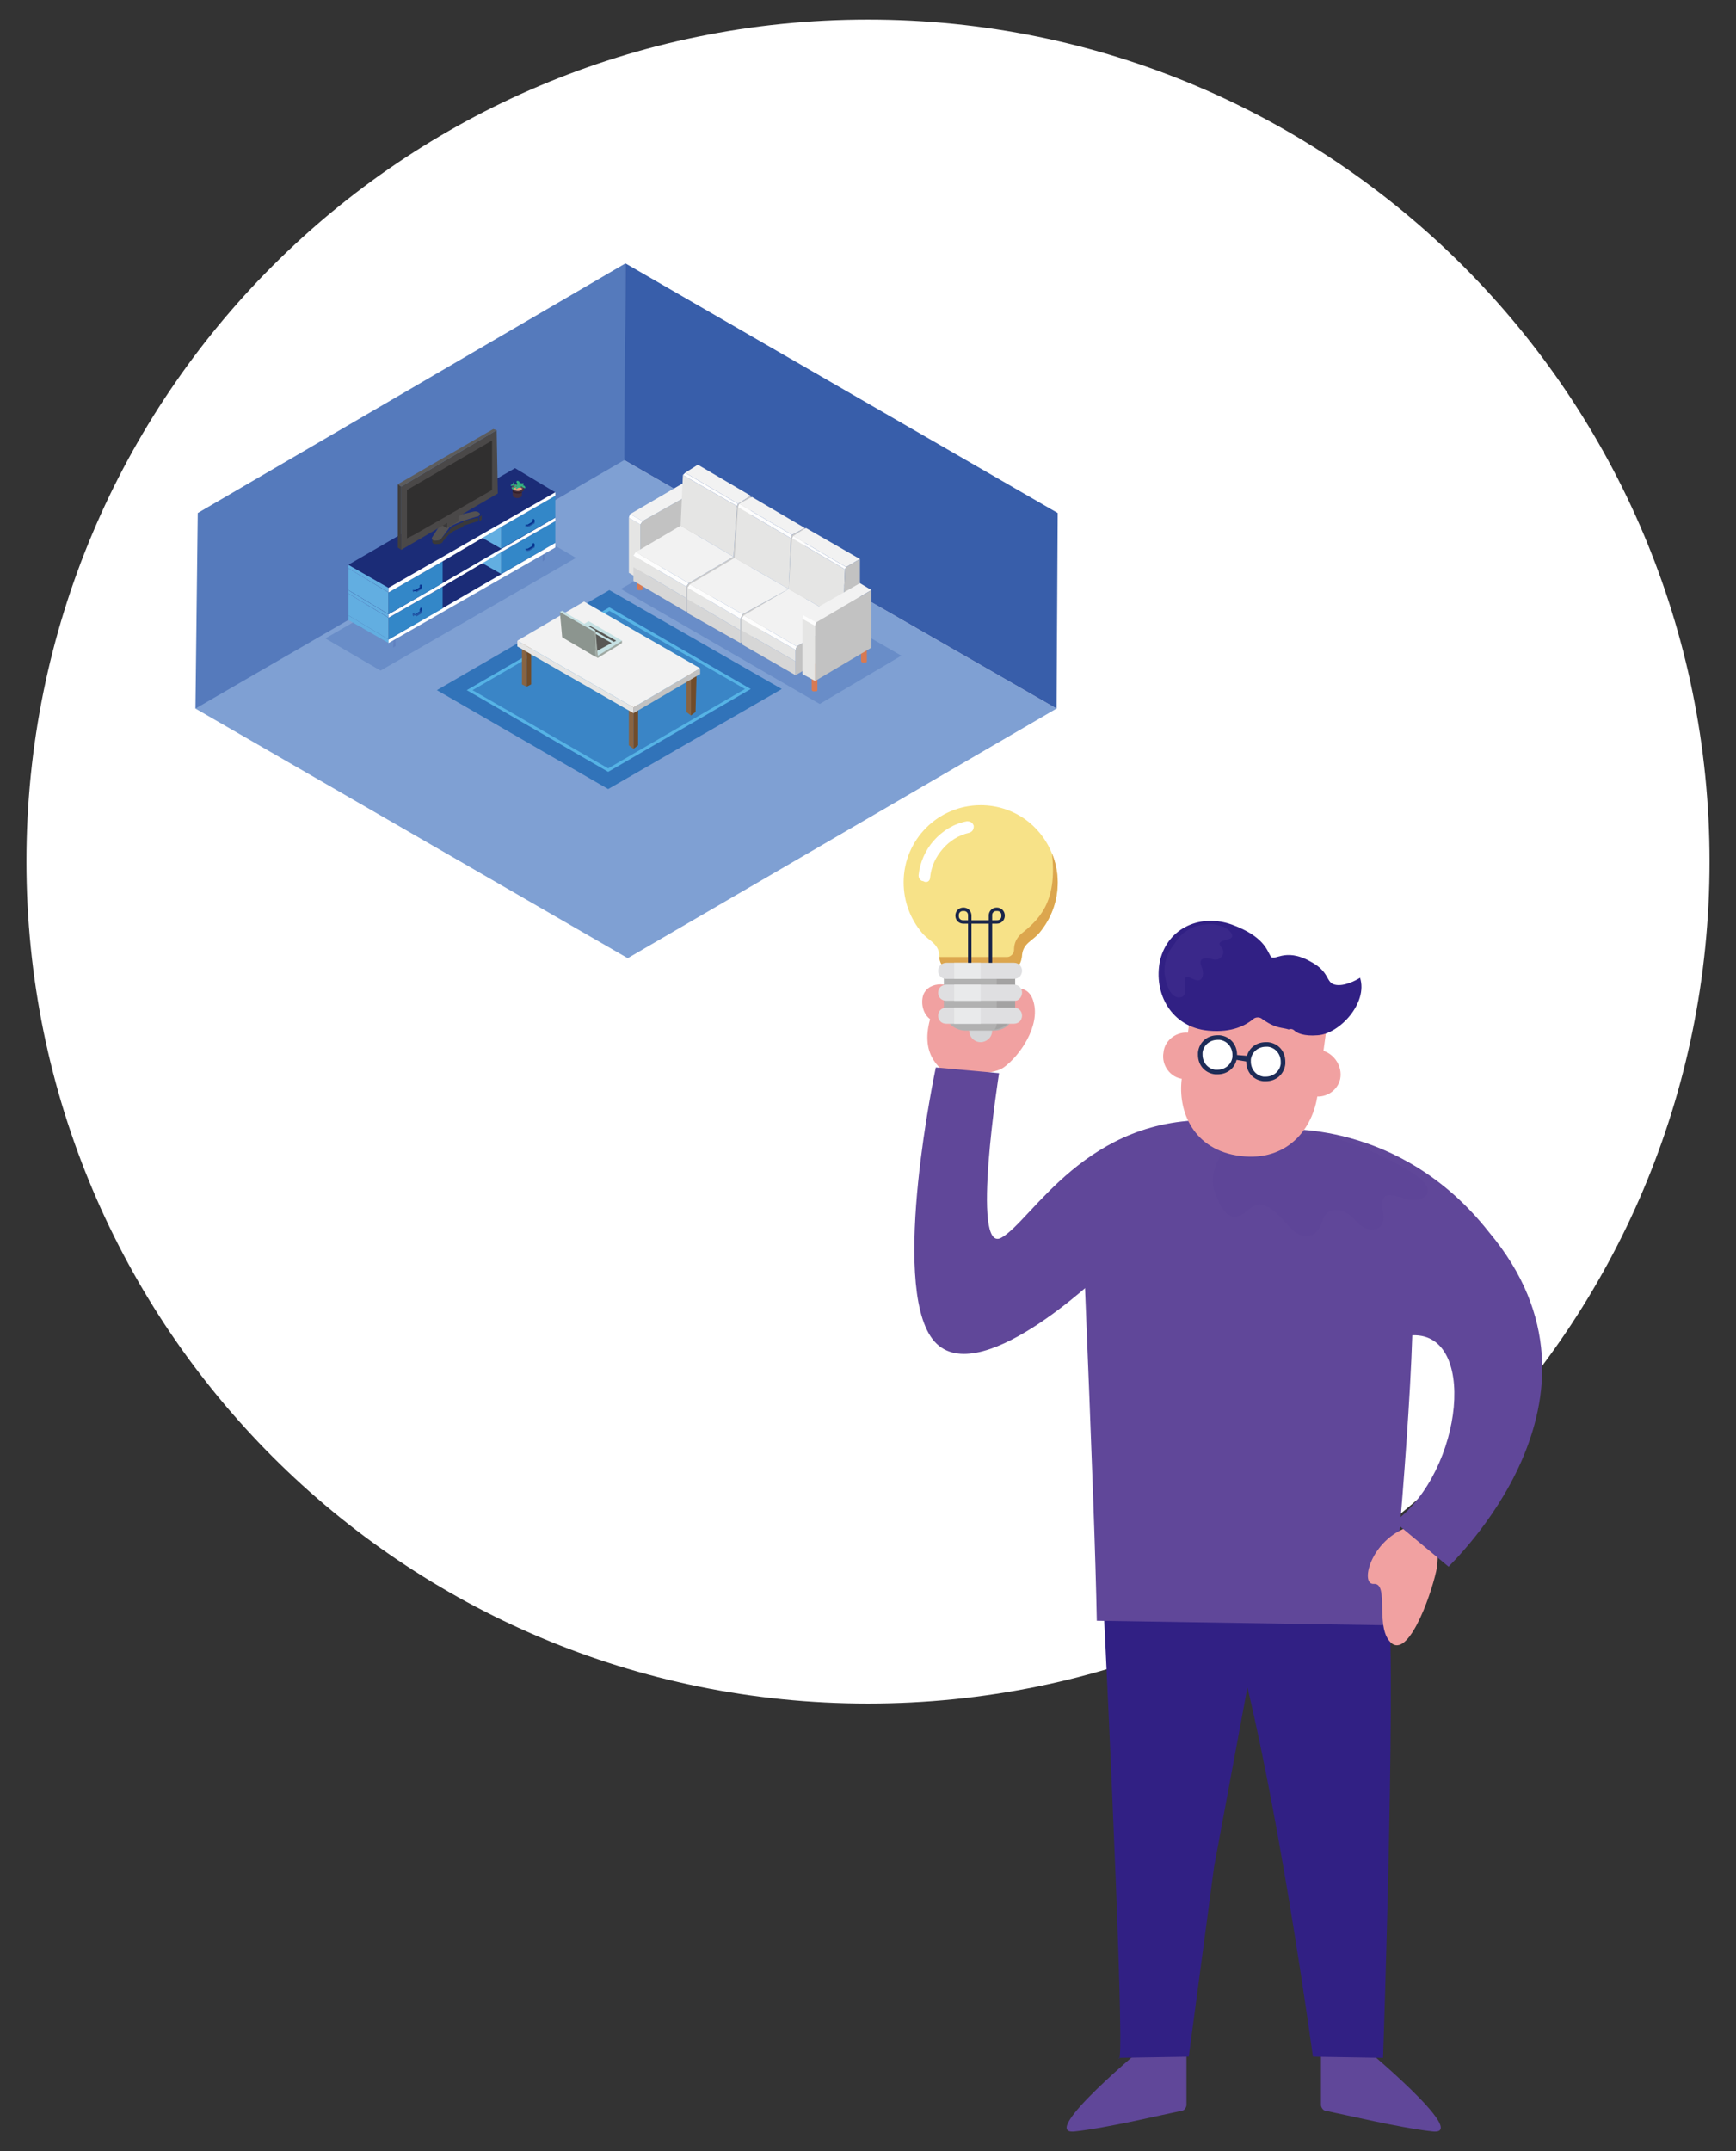 <?xml version="1.0" encoding="UTF-8"?> <svg xmlns="http://www.w3.org/2000/svg" xmlns:xlink="http://www.w3.org/1999/xlink" version="1.1" id="レイヤー_1" x="0px" y="0px" width="151px" height="187px" viewBox="0 0 151 187" style="enable-background:new 0 0 151 187;" xml:space="preserve"><rect x="0" y="0" width="151" height="187" fill="#333333" stroke="none"/> <style type="text/css"> .st0{fill:#FFFFFF;} .st1{fill:#F1A1A1;} .st2{fill:#604799;} .st3{fill:#312084;} .st4{fill:#5E4598;} .st5{fill:#1E2C57;} .st6{fill:#3A288A;} .st7{fill:#D5D6D8;} .st8{fill:#B1B1B1;} .st9{fill:#A3A2A2;} .st10{fill:#F7E288;} .st11{fill:#DCA64E;} .st12{fill:#DFDFE1;} .st13{fill:#E9EAEB;} .st14{fill:#19254A;} .st15{fill:#557ABC;} .st16{fill:#7FA0D3;} .st17{fill:#698DC8;} .st18{fill:#385EAA;} .st19{fill:#3173B9;} .st20{fill:#56B3E5;} .st21{fill:#3A85C6;} .st22{fill:#D77A53;} .st23{fill:#E5E5E4;} .st24{fill:#FDFDFD;} .st25{fill:#F2F2F2;} .st26{fill:#C2C2C2;} .st27{fill:#D6D6D6;} .st28{fill:#CCCCCC;} .st29{fill:#714C2A;} .st30{fill:#886443;} .st31{clip-path:url(#SVGID_00000115473748551598998470000010651025282637692315_);fill:#6A8FCA;} .st32{clip-path:url(#SVGID_00000115473748551598998470000010651025282637692315_);fill:#6C91CB;} .st33{clip-path:url(#SVGID_00000115473748551598998470000010651025282637692315_);fill:#2553A3;} .st34{clip-path:url(#SVGID_00000115473748551598998470000010651025282637692315_);fill:#2454A4;} .st35{clip-path:url(#SVGID_00000115473748551598998470000010651025282637692315_);fill:#2355A4;} .st36{clip-path:url(#SVGID_00000115473748551598998470000010651025282637692315_);fill:#5E7FBE;} .st37{clip-path:url(#SVGID_00000115473748551598998470000010651025282637692315_);fill:#5F80BF;} .st38{clip-path:url(#SVGID_00000115473748551598998470000010651025282637692315_);fill:#698EC9;} .st39{clip-path:url(#SVGID_00000115473748551598998470000010651025282637692315_);fill:#678DC8;} .st40{fill:#0B3591;} .st41{clip-path:url(#SVGID_00000139285914241724590070000010123575579695232136_);fill:#6A8FCA;} .st42{clip-path:url(#SVGID_00000139285914241724590070000010123575579695232136_);fill:#6C91CB;} .st43{clip-path:url(#SVGID_00000139285914241724590070000010123575579695232136_);fill:#2553A3;} .st44{clip-path:url(#SVGID_00000139285914241724590070000010123575579695232136_);fill:#2454A4;} .st45{clip-path:url(#SVGID_00000139285914241724590070000010123575579695232136_);fill:#2355A4;} .st46{clip-path:url(#SVGID_00000139285914241724590070000010123575579695232136_);fill:#5E7FBE;} .st47{clip-path:url(#SVGID_00000139285914241724590070000010123575579695232136_);fill:#5F80BF;} .st48{clip-path:url(#SVGID_00000139285914241724590070000010123575579695232136_);fill:#698EC9;} .st49{clip-path:url(#SVGID_00000139285914241724590070000010123575579695232136_);fill:#678DC8;} .st50{clip-path:url(#SVGID_00000090270604158626156430000000612019222407929771_);fill:#6A8FCA;} .st51{clip-path:url(#SVGID_00000090270604158626156430000000612019222407929771_);fill:#6C91CB;} .st52{clip-path:url(#SVGID_00000090270604158626156430000000612019222407929771_);fill:#2553A3;} .st53{clip-path:url(#SVGID_00000090270604158626156430000000612019222407929771_);fill:#2454A4;} .st54{clip-path:url(#SVGID_00000090270604158626156430000000612019222407929771_);fill:#2355A4;} .st55{clip-path:url(#SVGID_00000090270604158626156430000000612019222407929771_);fill:#5E7FBE;} .st56{clip-path:url(#SVGID_00000090270604158626156430000000612019222407929771_);fill:#5F80BF;} .st57{clip-path:url(#SVGID_00000090270604158626156430000000612019222407929771_);fill:#698EC9;} .st58{clip-path:url(#SVGID_00000090270604158626156430000000612019222407929771_);fill:#678DC8;} .st59{clip-path:url(#SVGID_00000109002823490060021000000009966448863373125297_);fill:#6A8FCA;} .st60{clip-path:url(#SVGID_00000109002823490060021000000009966448863373125297_);fill:#6C91CB;} .st61{clip-path:url(#SVGID_00000109002823490060021000000009966448863373125297_);fill:#2553A3;} .st62{clip-path:url(#SVGID_00000109002823490060021000000009966448863373125297_);fill:#2454A4;} .st63{clip-path:url(#SVGID_00000109002823490060021000000009966448863373125297_);fill:#2355A4;} .st64{clip-path:url(#SVGID_00000109002823490060021000000009966448863373125297_);fill:#5E7FBE;} .st65{clip-path:url(#SVGID_00000109002823490060021000000009966448863373125297_);fill:#5F80BF;} .st66{clip-path:url(#SVGID_00000109002823490060021000000009966448863373125297_);fill:#698EC9;} .st67{clip-path:url(#SVGID_00000109002823490060021000000009966448863373125297_);fill:#678DC8;} .st68{fill:#1B2C77;} .st69{fill:#62AEE1;} .st70{fill:#3387C8;} .st71{fill:#4B54A2;} .st72{fill:#073490;} .st73{fill:#2355A4;} .st74{fill:#3A3939;} .st75{fill:#545252;} .st76{fill:#4A4848;} .st77{fill:#403E3E;} .st78{fill:#5D5C5B;} .st79{fill:#302F2F;} .st80{fill:#45303C;} .st81{fill:#311C28;} .st82{fill:#5E4A56;} .st83{fill:#402B37;} .st84{fill:#E79C76;} .st85{fill:#34B280;} .st86{fill:#1BA86F;} .st87{fill:#A0A9A3;} .st88{fill:#C6E1E3;} .st89{fill:#595855;} .st90{fill:#8C958F;} </style> <g> <g> <path class="st0" d="M148.7,74.9c0,40.5-32.8,73.2-73.2,73.2S2.3,115.4,2.3,74.9S35,1.7,75.5,1.7S148.7,34.5,148.7,74.9z"></path> <g> <path class="st1" d="M89.9,87.1c-0.5-1.9-2.6-1.1-2.7-0.3c-0.1,0.6,0.2,0.9-0.4,1.8c-0.6,0.9-2.7,0.8-3.2,0.2 c-0.5-0.7-1-1.8-0.7-2.5c0.3-0.7-1.8-1.2-2.5,0c-0.3,0.5-0.3,1.7,0.5,2.3c-0.9,3.3,1,4.4,2,5.2c1.1,0.8,1.2,0.8,1.2,0.8l0.9-1.3 c0.8,0,1.7-0.1,2.3-0.5C88.7,91.8,90.5,89.2,89.9,87.1z"></path> <path class="st2" d="M114.9,178.2v4.8c0,0.2,0.2,0.5,0.4,0.5c1.5,0.3,6.5,1.5,9.3,1.8c3.4,0.4-6.3-7.6-6.3-7.6L114.9,178.2z"></path> <path class="st2" d="M103.2,178.2v4.8c0,0.2-0.2,0.5-0.4,0.5c-1.5,0.3-6.5,1.5-9.3,1.8c-3.4,0.4,6.3-7.6,6.3-7.6L103.2,178.2z"></path> <path class="st3" d="M120.6,137.8c1,3.2-0.3,41.1-0.3,41.1l-6.1-0.1c0,0-2.6-19.2-5.7-32.1l-2.9,15.6l-2.2,16.5l-6.1,0.1 c0.6,1.6-0.8-29-1.4-41C95.7,131,120.6,137.8,120.6,137.8z"></path> <path class="st2" d="M94.3,110.1l28.6,2.1c0.1,8.8-1.9,29.1-1.9,29.1l-25.6-0.4C95.3,135.5,95,127.3,94.3,110.1z"></path> <path class="st1" d="M123,132.6c-3.7,0.9-4.8,5.2-3.5,5.1c1.4-0.1,0,4,1.6,5.2c1.6,1.1,3.6-4.9,3.9-6.7 C125.2,134.4,124.9,132.7,123,132.6z"></path> <path class="st2" d="M129.5,107.1c-7.8-9.9-18.3-8.9-18.3-8.9s-2.4-0.6-5.4-0.8c-11.3-0.5-16,8.7-18.7,10.2 c-2.7,1.5-0.2-14.3-0.2-14.3l-5.5-0.5c0,0-4,18.7-0.3,23.6s14.6-5.6,14.6-5.6l26.9,5.3c6-0.6,4.7,11.8-1.3,16.2l4.7,3.9 C126,136.1,141.7,121.6,129.5,107.1z"></path> <path class="st4" d="M109.8,98.6c-3-0.1-5.1,3-4,5.4c1,2.5,2,1.9,3,1c1-0.8,2.1,0.2,3.3,1.6c1.2,1.4,2.5,1,2.9-0.4 c0.4-1.4,1.8-1.3,2.9-0.1c1.1,1.3,2.7,1,2.4-0.7c-0.3-1.7,0.3-1.7,1.9-1.2c1.6,0.5,3-0.6,1-2c-2-1.4-6.3-3.4-9.1-3.6 C111.2,98.6,109.8,98.6,109.8,98.6z"></path> <path class="st1" d="M115.7,87c0,0-0.7,5.3-1.1,8.2c-0.4,2.9-2.6,5.8-6.7,5.3c-4.1-0.5-5.5-3.9-5.1-6.8c0.4-2.9,1.1-8.2,1.1-8.2 L115.7,87z"></path> <path class="st1" d="M105.2,92.1c-0.1,1.1-1.2,1.9-2.3,1.7c-1.1-0.1-1.9-1.2-1.7-2.3c0.1-1.1,1.2-1.9,2.3-1.7 C104.6,90,105.4,91,105.2,92.1z"></path> <path class="st1" d="M116.6,93.6c-0.1,1.1-1.2,1.9-2.3,1.7c-1.1-0.1-1.9-1.2-1.7-2.3s1.2-1.9,2.3-1.7 C115.9,91.5,116.7,92.5,116.6,93.6z"></path> <path class="st3" d="M111.2,89.3c-0.7-0.2-1.1-0.5-1.4-0.7c-0.2-0.2-0.6-0.2-0.8,0c-0.6,0.5-1.8,1.2-3.9,1 c-3.2-0.3-4.8-3.2-4.2-6.1c0.7-2.9,3.6-4.1,6.3-3.1c2.7,1,3,2.2,3.3,2.7c0.3,0.6,1.2-0.8,3.5,0.5c1.7,0.9,1.3,1.8,2.1,2 c0.8,0.2,1.9-0.4,2.2-0.6c0.7,2.2-1.8,4.9-3.7,5c-1.2,0.1-1.8-0.2-2-0.4c-0.1-0.1-0.3-0.2-0.5-0.1 C111.8,89.4,111.6,89.4,111.2,89.3z"></path> <path class="st0" d="M107.4,91.9c-0.1,0.8-0.9,1.4-1.7,1.3c-0.8-0.1-1.4-0.9-1.3-1.7c0.1-0.8,0.9-1.4,1.7-1.3 C106.9,90.3,107.5,91.1,107.4,91.9z"></path> <path class="st5" d="M107.4,91.9l-0.2,0c-0.1,0.7-0.7,1.1-1.3,1.1c-0.1,0-0.1,0-0.2,0c-0.7-0.1-1.1-0.7-1.1-1.3 c0-0.1,0-0.1,0-0.2l0,0c0.1-0.7,0.7-1.1,1.3-1.1c0.1,0,0.1,0,0.2,0l0,0c0.7,0.1,1.1,0.7,1.1,1.3c0,0.1,0,0.1,0,0.2L107.4,91.9 l0.2,0c0-0.1,0-0.2,0-0.2c0-0.9-0.6-1.6-1.5-1.7l0,0c-0.1,0-0.2,0-0.2,0c-0.9,0-1.6,0.6-1.7,1.5l0,0c0,0.1,0,0.2,0,0.2 c0,0.9,0.6,1.6,1.5,1.7c0.1,0,0.2,0,0.2,0c0.9,0,1.6-0.6,1.7-1.5L107.4,91.9z"></path> <path class="st0" d="M111.6,92.5c-0.1,0.8-0.9,1.4-1.7,1.3c-0.8-0.1-1.4-0.9-1.3-1.7c0.1-0.8,0.9-1.4,1.7-1.3 C111.1,90.8,111.7,91.6,111.6,92.5z"></path> <path class="st5" d="M111.6,92.5l-0.2,0c-0.1,0.7-0.7,1.1-1.3,1.1c-0.1,0-0.1,0-0.2,0c-0.7-0.1-1.1-0.7-1.1-1.3 c0-0.1,0-0.1,0-0.2l0,0c0.1-0.7,0.7-1.1,1.3-1.1c0.1,0,0.1,0,0.2,0l0,0c0.7,0.1,1.1,0.7,1.1,1.3c0,0.1,0,0.1,0,0.2L111.6,92.5 l0.2,0c0-0.1,0-0.2,0-0.2c0-0.9-0.6-1.6-1.5-1.7l0,0c-0.1,0-0.2,0-0.2,0c-0.9,0-1.6,0.6-1.7,1.5l0,0c0,0.1,0,0.2,0,0.2 c0,0.9,0.6,1.6,1.5,1.7c0.1,0,0.2,0,0.2,0c0.9,0,1.6-0.6,1.7-1.5L111.6,92.5z"></path> <polyline class="st5" points="107.3,92.1 108.5,92.3 108.6,91.8 107.4,91.7 "></polyline> <path class="st6" d="M101.3,84.7c-0.1-0.8,0.2-1.8,0.6-2.3c0.4-0.5,0.6-1,1.2-1.4c0.6-0.4,0.9-0.5,1.5-0.6 c0.7-0.1,0.9-0.1,1.6,0.1c0.7,0.2,1.3,0.9,0.8,1.1c-0.5,0.2-1.2,0.2-0.8,0.7c0.5,0.5,0,1.3-0.7,1.1s-1.3-0.1-1,0.6 c0.3,0.7,0.1,1.4-0.5,1.2c-0.6-0.2-1-0.6-0.9,0.2c0,0.8,0.1,1.4-0.7,1.3C101.6,86.5,101.4,85.2,101.3,84.7z"></path> <path class="st7" d="M86.3,89.6c0,0.6-0.5,1-1,1c-0.6,0-1-0.5-1-1c0-0.6,0.5-1,1-1C85.8,88.5,86.3,89,86.3,89.6z"></path> <path class="st8" d="M86.4,89.6h-2.4c-1,0-1.9-0.8-1.9-1.9v-3.1h6.1v3.1C88.3,88.8,87.5,89.6,86.4,89.6z"></path> <path class="st9" d="M86.7,84.6v4.4c0,0.2-0.1,0.4-0.2,0.5c1-0.1,1.8-0.9,1.8-1.9v-3.1H86.7z"></path> <path class="st10" d="M92,76.7c0,1.7-0.6,3.2-1.6,4.4c-0.6,0.7-1.4,0.9-1.5,1.9c-0.1,1.1-0.5,1-0.9,1.2h-5.4 c-0.4-0.2-0.8-0.1-0.9-1c0-0.1,0-0.1,0-0.2c-0.1-1-0.9-1.2-1.5-1.9c-1-1.2-1.6-2.7-1.6-4.4c0-3.7,3-6.7,6.7-6.7 c2.8,0,5.2,1.7,6.2,4.2C91.8,74.9,92,75.8,92,76.7z"></path> <path class="st11" d="M92,76.7c0,1.7-0.6,3.2-1.6,4.4c-0.6,0.7-1.4,0.9-1.5,1.9c-0.1,1.1-0.5,1-0.9,1.2h-5.4 c-0.4-0.2-0.8-0.1-0.9-1h5.9c0.3,0,0.6-0.3,0.6-0.6c0-0.6,0.2-1,0.6-1.4c1.5-1.2,3.2-2.7,2.7-7C91.8,74.9,92,75.8,92,76.7z"></path> <path class="st0" d="M80.9,76.3c0.1-1,0.5-1.8,1.1-2.5c0.6-0.7,1.4-1.2,2.3-1.4c0.3-0.1,0.4-0.3,0.4-0.6 c-0.1-0.3-0.3-0.4-0.6-0.4c-1.1,0.2-2.1,0.8-2.9,1.7c-0.7,0.8-1.2,1.9-1.3,3c0,0.3,0.2,0.5,0.4,0.5 C80.6,76.8,80.9,76.6,80.9,76.3z"></path> <path class="st12" d="M88.9,84.4c0,0.2-0.1,0.4-0.2,0.5c-0.1,0.1-0.3,0.2-0.5,0.2h-5.9c-0.4,0-0.7-0.3-0.7-0.7 c0-0.2,0.1-0.4,0.2-0.5c0.1-0.1,0.3-0.2,0.5-0.2h5.9C88.6,83.7,88.9,84,88.9,84.4z"></path> <path class="st12" d="M88.9,86.3c0,0.2-0.1,0.4-0.2,0.5C88.5,87,88.4,87,88.2,87h-5.9c-0.4,0-0.7-0.3-0.7-0.7 c0-0.2,0.1-0.4,0.2-0.5c0.1-0.1,0.3-0.2,0.5-0.2h5.9C88.6,85.6,88.9,85.9,88.9,86.3z"></path> <path class="st12" d="M88.9,88.3c0,0.2-0.1,0.4-0.2,0.5c-0.1,0.1-0.3,0.2-0.5,0.2h-5.9c-0.4,0-0.7-0.3-0.7-0.7 c0-0.2,0.1-0.4,0.2-0.5c0.1-0.1,0.3-0.2,0.5-0.2h5.9C88.6,87.6,88.9,87.9,88.9,88.3z"></path> <rect x="83" y="83.7" class="st13" width="2.3" height="1.4"></rect> <rect x="83" y="85.6" class="st13" width="2.3" height="1.4"></rect> <rect x="83" y="87.6" class="st13" width="2.3" height="1.4"></rect> <path class="st14" d="M84.5,83.7v-4.1c0-0.4-0.3-0.7-0.7-0.7c-0.4,0-0.7,0.3-0.7,0.7c0,0.4,0.3,0.7,0.7,0.7h2.9 c0.4,0,0.7-0.3,0.7-0.7c0-0.4-0.3-0.7-0.7-0.7c-0.4,0-0.7,0.3-0.7,0.7v4.1h0.3v-4.1c0-0.1,0-0.2,0.1-0.3c0.1-0.1,0.2-0.1,0.3-0.1 c0.1,0,0.2,0,0.3,0.1c0.1,0.1,0.1,0.2,0.1,0.3c0,0.1,0,0.2-0.1,0.3C86.9,80,86.8,80,86.7,80h-2.9c-0.1,0-0.2,0-0.3-0.1 c-0.1-0.1-0.1-0.2-0.1-0.3c0-0.1,0-0.2,0.1-0.3c0.1-0.1,0.2-0.1,0.3-0.1c0.1,0,0.2,0,0.3,0.1c0.1,0.1,0.1,0.2,0.1,0.3v4.1H84.5z"></path> </g> </g> <g> <polygon class="st15" points="17,61.6 17.2,44.6 54.4,22.9 54.3,61.6 "></polygon> <polygon class="st16" points="17,61.6 54.3,40 91.9,61.6 54.6,83.3 "></polygon> <polygon class="st17" points="33.1,58.3 28.3,55.5 45.3,45.7 50.1,48.5 "></polygon> <polygon class="st18" points="54.3,40 54.4,22.9 92,44.6 91.9,61.6 "></polygon> <polygon class="st17" points="71.3,61.2 71.3,61.2 54,51.2 61.2,47.1 78.4,57 "></polygon> <g> <polygon class="st19" points="68,59.9 52.9,68.6 38,60 53,51.3 "></polygon> <polygon class="st20" points="40.6,60 53,52.8 65.3,59.9 52.9,67.1 "></polygon> <polygon class="st21" points="41.1,60 53,53.1 64.8,59.9 52.9,66.8 "></polygon> </g> <g> <g> <path class="st22" d="M60.2,46.6l0,2.2c0,0.1-0.1,0.1-0.2,0.1c-0.1,0-0.1,0-0.2,0c0,0-0.1-0.1-0.1-0.1l0-2.2c0,0,0,0.1,0.1,0.1 c0,0,0.1,0,0.2,0C60.1,46.7,60.2,46.6,60.2,46.6z"></path> <path class="st22" d="M60.1,46.5C60.2,46.5,60.2,46.5,60.1,46.5c0.1,0.2,0,0.2-0.2,0.2c-0.1,0-0.1,0-0.2,0c0,0-0.1-0.1-0.1-0.1 c0-0.1,0.1-0.1,0.2-0.1C60,46.4,60.1,46.4,60.1,46.5z"></path> <path class="st22" d="M75.4,55.3l0,2.2c0,0.1-0.1,0.1-0.2,0.1c-0.1,0-0.1,0-0.2,0c0,0-0.1-0.1-0.1-0.1l0-2.2c0,0,0,0.1,0.1,0.1 c0,0,0.1,0,0.2,0C75.3,55.5,75.4,55.4,75.4,55.3z"></path> <path class="st22" d="M75.3,55.2C75.4,55.2,75.4,55.3,75.3,55.2c0.1,0.2,0,0.2-0.2,0.2c-0.1,0-0.1,0-0.2,0c0,0-0.1-0.1-0.1-0.1 c0-0.1,0.1-0.1,0.2-0.1C75.2,55.2,75.3,55.2,75.3,55.2z"></path> </g> <g> <path class="st22" d="M55.9,49l0,2.2c0,0.1-0.1,0.1-0.2,0.1c-0.1,0-0.1,0-0.2,0c0,0-0.1-0.1-0.1-0.1l0-2.2c0,0,0,0.1,0.1,0.1 c0,0,0.1,0,0.2,0C55.8,49.2,55.9,49.1,55.9,49z"></path> <path class="st22" d="M55.8,48.9C55.9,49,55.9,49,55.8,48.9c0.1,0.2,0,0.2-0.2,0.2c-0.1,0-0.1,0-0.2,0c0,0-0.1-0.1-0.1-0.1 c0-0.1,0.1-0.1,0.2-0.1C55.7,48.9,55.8,48.9,55.8,48.9z"></path> <path class="st22" d="M71.1,57.8l0,2.2c0,0.1-0.1,0.1-0.2,0.1c-0.1,0-0.1,0-0.2,0c0,0-0.1-0.1-0.1-0.1l0-2.2c0,0,0,0.1,0.1,0.1 c0,0,0.1,0,0.2,0C71,57.9,71.1,57.9,71.1,57.8z"></path> <path class="st22" d="M71,57.7C71,57.7,71.1,57.8,71,57.7c0.1,0.2,0,0.2-0.2,0.2c-0.1,0-0.1,0-0.2,0c0,0-0.1-0.1-0.1-0.1 c0-0.1,0.1-0.1,0.2-0.1C70.9,57.7,71,57.7,71,57.7z"></path> </g> <g> <g> <polygon class="st23" points="55.7,50.4 54.7,49.8 54.7,45 55.7,45.6 "></polygon> <polygon class="st24" points="55.7,45.6 54.7,45 54.8,44.7 55.9,45.3 "></polygon> <polygon class="st25" points="55.9,45.3 54.8,44.7 59.6,41.9 60.7,42.6 "></polygon> <polygon class="st26" points="60.7,42.6 60.7,47.5 55.7,50.4 55.7,45.6 55.9,45.3 "></polygon> </g> <g> <g> <polygon class="st27" points="59.7,53.2 55.1,50.5 55.1,49.3 59.7,52 "></polygon> <polygon class="st23" points="59.7,52 55.1,49.3 55.1,48.3 59.7,51 "></polygon> <polygon class="st24" points="59.7,51 55.1,48.3 55.3,48 59.9,50.7 "></polygon> <polygon class="st25" points="59.9,50.7 55.3,48 59.2,45.7 63.8,48.4 "></polygon> <polygon class="st23" points="63.8,48.4 59.2,45.7 59.4,41.3 64.1,44 "></polygon> <polygon class="st24" points="64.1,44 59.4,41.3 59.6,41.1 64.2,43.8 "></polygon> <polygon class="st25" points="64.2,43.8 59.6,41.1 60.7,40.4 65.3,43.1 "></polygon> <polygon class="st28" points="65.3,43.1 65.3,48.8 65.4,50 59.7,53.2 59.7,52 59.7,51 59.9,50.7 63.8,48.4 64.1,44 64.2,43.8 "></polygon> </g> <g> <polygon class="st27" points="64.4,55.9 59.8,53.3 59.8,52.1 64.4,54.8 "></polygon> <polygon class="st23" points="64.4,54.8 59.8,52.1 59.8,51.1 64.4,53.8 "></polygon> <polygon class="st24" points="64.4,53.8 59.8,51.1 60,50.8 64.6,53.4 "></polygon> <polygon class="st25" points="64.6,53.4 60,50.8 63.9,48.5 68.6,51.2 "></polygon> <polygon class="st23" points="68.6,51.2 63.9,48.5 64.2,44.1 68.8,46.8 "></polygon> <polygon class="st24" points="68.8,46.8 64.2,44.1 64.3,43.8 68.9,46.5 "></polygon> <polygon class="st25" points="68.9,46.5 64.3,43.8 65.4,43.2 70,45.9 "></polygon> <polygon class="st28" points="70,45.9 70.1,51.5 70.1,52.7 64.4,55.9 64.4,54.8 64.4,53.8 64.6,53.4 68.6,51.2 68.8,46.8 68.9,46.5 "></polygon> </g> <g> <polygon class="st27" points="69.2,58.7 64.5,56 64.5,54.8 69.2,57.5 "></polygon> <polygon class="st23" points="69.2,57.5 64.5,54.8 64.5,53.8 69.2,56.5 "></polygon> <polygon class="st24" points="69.2,56.5 64.5,53.8 64.7,53.5 69.3,56.2 "></polygon> <polygon class="st25" points="69.3,56.2 64.7,53.5 68.6,51.2 73.3,53.9 "></polygon> <polygon class="st23" points="73.3,53.9 68.6,51.2 68.9,46.8 73.5,49.5 "></polygon> <polygon class="st24" points="73.5,49.5 68.9,46.8 69,46.6 73.6,49.3 "></polygon> <polygon class="st25" points="73.6,49.3 69,46.6 70.1,45.9 74.8,48.6 "></polygon> <polygon class="st26" points="74.8,48.6 74.8,54.2 74.8,55.4 69.2,58.7 69.2,57.5 69.2,56.5 69.3,56.2 73.3,53.9 73.5,49.5 73.6,49.3 "></polygon> </g> </g> <g> <polygon class="st23" points="70.9,59.2 69.8,58.6 69.8,53.8 70.9,54.4 "></polygon> <polygon class="st24" points="70.9,54.4 69.8,53.8 69.9,53.5 71,54.1 "></polygon> <polygon class="st25" points="71,54.1 69.9,53.5 74.8,50.7 75.8,51.3 "></polygon> <polygon class="st26" points="75.8,51.3 75.8,56.3 70.9,59.2 70.9,54.4 71,54.1 "></polygon> </g> </g> </g> <g> <g> <g> <polygon class="st29" points="51.3,52.9 51.2,58.4 50.8,58.7 50.8,53.1 "></polygon> <polygon class="st30" points="50.8,53.1 50.8,58.7 50.4,58.4 50.4,52.9 "></polygon> </g> <g> <polygon class="st29" points="60.6,58.3 60.5,61.9 60.1,62.2 60.1,58.5 "></polygon> <polygon class="st30" points="60.1,58.5 60.1,62.2 59.7,61.9 59.7,58.3 "></polygon> </g> <g> <polygon class="st29" points="46.2,55.8 46.2,59.5 45.8,59.7 45.8,56.1 "></polygon> <polygon class="st30" points="45.8,56.1 45.8,59.7 45.4,59.5 45.4,55.8 "></polygon> </g> <g> <polygon class="st29" points="55.5,61.2 55.5,64.8 55.1,65.1 55.1,61.4 "></polygon> <polygon class="st30" points="55.1,61.4 55.1,65.1 54.7,64.8 54.7,61.2 "></polygon> </g> </g> <g> <polygon class="st26" points="60.9,58.1 60.9,58.6 55.1,62 55.1,61.5 "></polygon> <polygon class="st23" points="55.1,61.5 55.1,62 45,56.2 45,55.7 "></polygon> <polygon class="st25" points="60.9,58.1 55.1,61.5 45,55.7 50.8,52.3 "></polygon> </g> </g> <g> <g> <g> <g> <g> <defs> <path id="SVGID_28_" d="M34.5,54.3l0,1.8c0,0,0,0.1-0.1,0.1c-0.1,0.1-0.3,0.1-0.4,0c-0.1,0-0.1-0.1-0.1-0.1l0-1.8 c0,0,0,0.1,0.1,0.1c0.1,0.1,0.3,0.1,0.4,0C34.4,54.4,34.5,54.4,34.5,54.3z"></path> </defs> <clipPath id="SVGID_00000070084970533954269490000000606800365035338431_"> <use xlink:href="#SVGID_28_" style="overflow:visible;"></use> </clipPath> <polyline style="clip-path:url(#SVGID_00000070084970533954269490000000606800365035338431_);fill:#6A8FCA;" points=" 34.5,54.3 34.5,56.1 34.5,56.1 34.5,54.3 34.5,54.3 "></polyline> <path style="clip-path:url(#SVGID_00000070084970533954269490000000606800365035338431_);fill:#6C91CB;" d="M34.5,54.3l0,1.8 c0,0,0,0,0,0L34.5,54.3C34.5,54.3,34.5,54.3,34.5,54.3"></path> <path style="clip-path:url(#SVGID_00000070084970533954269490000000606800365035338431_);fill:#2553A3;" d="M34.5,54.3l0,1.8 c0,0,0,0,0,0L34.5,54.3C34.5,54.4,34.5,54.4,34.5,54.3"></path> <path style="clip-path:url(#SVGID_00000070084970533954269490000000606800365035338431_);fill:#2454A4;" d="M34.5,54.4l0,1.8 c0,0,0,0,0,0L34.5,54.4C34.4,54.4,34.5,54.4,34.5,54.4"></path> <path style="clip-path:url(#SVGID_00000070084970533954269490000000606800365035338431_);fill:#2355A4;" d="M34.4,54.4l0,1.8 c0,0,0,0,0,0L34.4,54.4C34.4,54.4,34.4,54.4,34.4,54.4"></path> <path style="clip-path:url(#SVGID_00000070084970533954269490000000606800365035338431_);fill:#2355A4;" d="M34.4,54.4l0,1.8 c0,0,0,0,0,0L34.4,54.4C34.4,54.4,34.4,54.4,34.4,54.4"></path> <path style="clip-path:url(#SVGID_00000070084970533954269490000000606800365035338431_);fill:#5E7FBE;" d="M34.4,54.4l0,1.8 c0,0,0,0,0,0L34.4,54.4C34.4,54.4,34.4,54.4,34.4,54.4"></path> <path style="clip-path:url(#SVGID_00000070084970533954269490000000606800365035338431_);fill:#5F80BF;" d="M34.4,54.4l0,1.8 l0,0c0,0,0,0-0.1,0L34.4,54.4C34.3,54.5,34.4,54.5,34.4,54.4L34.4,54.4"></path> <path style="clip-path:url(#SVGID_00000070084970533954269490000000606800365035338431_);fill:#5E7FBE;" d="M34.3,54.5l0,1.8 c0,0,0,0-0.1,0L34.3,54.5C34.3,54.5,34.3,54.5,34.3,54.5"></path> <path style="clip-path:url(#SVGID_00000070084970533954269490000000606800365035338431_);fill:#2355A4;" d="M34.3,54.5l0,1.8 c0,0,0,0,0,0L34.3,54.5C34.2,54.5,34.3,54.5,34.3,54.5"></path> <path style="clip-path:url(#SVGID_00000070084970533954269490000000606800365035338431_);fill:#2355A4;" d="M34.2,54.5l0,1.8 c0,0,0,0,0,0L34.2,54.5C34.2,54.5,34.2,54.5,34.2,54.5"></path> <path style="clip-path:url(#SVGID_00000070084970533954269490000000606800365035338431_);fill:#2454A4;" d="M34.2,54.5l0,1.8 c0,0,0,0,0,0L34.2,54.5C34.2,54.5,34.2,54.5,34.2,54.5"></path> <path style="clip-path:url(#SVGID_00000070084970533954269490000000606800365035338431_);fill:#2553A3;" d="M34.2,54.5l0,1.8 c0,0,0,0,0,0L34.2,54.5C34.2,54.5,34.2,54.5,34.2,54.5"></path> <path style="clip-path:url(#SVGID_00000070084970533954269490000000606800365035338431_);fill:#6C91CB;" d="M34.2,54.5l0,1.8 c0,0,0,0,0,0L34.2,54.5C34.1,54.5,34.1,54.5,34.2,54.5"></path> <path style="clip-path:url(#SVGID_00000070084970533954269490000000606800365035338431_);fill:#6A8FCA;" d="M34.1,54.5l0,1.8 c0,0,0,0,0,0L34.1,54.5C34.1,54.5,34.1,54.5,34.1,54.5"></path> <path style="clip-path:url(#SVGID_00000070084970533954269490000000606800365035338431_);fill:#6A8FCA;" d="M34.1,54.5l0,1.8 c0,0,0,0,0,0L34.1,54.5C34.1,54.5,34.1,54.5,34.1,54.5"></path> <path style="clip-path:url(#SVGID_00000070084970533954269490000000606800365035338431_);fill:#698EC9;" d="M34.1,54.5l0,1.8 c0,0,0,0,0,0L34.1,54.5C34,54.5,34.1,54.5,34.1,54.5"></path> <path style="clip-path:url(#SVGID_00000070084970533954269490000000606800365035338431_);fill:#678DC8;" d="M34,54.5l0,1.8 c0,0,0,0,0,0c-0.1,0-0.1-0.1-0.1-0.1l0-1.8C33.9,54.4,33.9,54.4,34,54.5C34,54.4,34,54.5,34,54.5"></path> </g> <path class="st40" d="M34.4,54.2c0.1,0.1,0.1,0.2,0,0.2c-0.1,0.1-0.3,0.1-0.4,0c-0.1-0.1-0.1-0.2,0-0.2 C34.1,54.2,34.3,54.2,34.4,54.2z"></path> </g> <g> <g> <defs> <path id="SVGID_27_" d="M31.7,52.7l0,1.8c0,0,0,0.1-0.1,0.1c-0.1,0.1-0.3,0.1-0.4,0c-0.1,0-0.1-0.1-0.1-0.1l0-1.8 c0,0,0,0.1,0.1,0.1c0.1,0.1,0.3,0.1,0.4,0C31.6,52.8,31.7,52.7,31.7,52.7z"></path> </defs> <clipPath id="SVGID_00000140694563122424733610000015105881554682226845_"> <use xlink:href="#SVGID_27_" style="overflow:visible;"></use> </clipPath> <polyline style="clip-path:url(#SVGID_00000140694563122424733610000015105881554682226845_);fill:#6A8FCA;" points=" 31.7,52.7 31.7,54.5 31.7,54.5 31.7,52.7 31.7,52.7 "></polyline> <path style="clip-path:url(#SVGID_00000140694563122424733610000015105881554682226845_);fill:#6C91CB;" d="M31.7,52.7l0,1.8 c0,0,0,0,0,0L31.7,52.7C31.7,52.7,31.7,52.7,31.7,52.7"></path> <path style="clip-path:url(#SVGID_00000140694563122424733610000015105881554682226845_);fill:#2553A3;" d="M31.7,52.7l0,1.8 c0,0,0,0,0,0L31.7,52.7C31.7,52.7,31.7,52.7,31.7,52.7"></path> <path style="clip-path:url(#SVGID_00000140694563122424733610000015105881554682226845_);fill:#2454A4;" d="M31.7,52.7l0,1.8 c0,0,0,0,0,0L31.7,52.7C31.7,52.8,31.7,52.7,31.7,52.7"></path> <path style="clip-path:url(#SVGID_00000140694563122424733610000015105881554682226845_);fill:#2355A4;" d="M31.7,52.8l0,1.8 c0,0,0,0,0,0L31.7,52.8C31.6,52.8,31.6,52.8,31.7,52.8"></path> <path style="clip-path:url(#SVGID_00000140694563122424733610000015105881554682226845_);fill:#2355A4;" d="M31.6,52.8l0,1.8 c0,0,0,0,0,0L31.6,52.8C31.6,52.8,31.6,52.8,31.6,52.8"></path> <path style="clip-path:url(#SVGID_00000140694563122424733610000015105881554682226845_);fill:#5E7FBE;" d="M31.6,52.8l0,1.8 c0,0,0,0,0,0L31.6,52.8C31.6,52.8,31.6,52.8,31.6,52.8"></path> <path style="clip-path:url(#SVGID_00000140694563122424733610000015105881554682226845_);fill:#5F80BF;" d="M31.6,52.8l0,1.8 l0,0c0,0,0,0-0.1,0L31.6,52.8C31.5,52.8,31.6,52.8,31.6,52.8L31.6,52.8"></path> <path style="clip-path:url(#SVGID_00000140694563122424733610000015105881554682226845_);fill:#5E7FBE;" d="M31.5,52.8l0,1.8 c0,0,0,0-0.1,0L31.5,52.8C31.5,52.9,31.5,52.8,31.5,52.8"></path> <path style="clip-path:url(#SVGID_00000140694563122424733610000015105881554682226845_);fill:#2355A4;" d="M31.5,52.9l0,1.8 c0,0,0,0,0,0L31.5,52.9C31.5,52.9,31.5,52.9,31.5,52.9"></path> <path style="clip-path:url(#SVGID_00000140694563122424733610000015105881554682226845_);fill:#2355A4;" d="M31.4,52.9l0,1.8 c0,0,0,0,0,0L31.4,52.9C31.4,52.9,31.4,52.9,31.4,52.9"></path> <path style="clip-path:url(#SVGID_00000140694563122424733610000015105881554682226845_);fill:#2454A4;" d="M31.4,52.9l0,1.8 c0,0,0,0,0,0L31.4,52.9C31.4,52.9,31.4,52.9,31.4,52.9"></path> <path style="clip-path:url(#SVGID_00000140694563122424733610000015105881554682226845_);fill:#2553A3;" d="M31.4,52.9l0,1.8 c0,0,0,0,0,0L31.4,52.9C31.4,52.9,31.4,52.9,31.4,52.9"></path> <path style="clip-path:url(#SVGID_00000140694563122424733610000015105881554682226845_);fill:#6C91CB;" d="M31.4,52.9l0,1.8 c0,0,0,0,0,0L31.4,52.9C31.3,52.9,31.3,52.9,31.4,52.9"></path> <path style="clip-path:url(#SVGID_00000140694563122424733610000015105881554682226845_);fill:#6A8FCA;" d="M31.3,52.9l0,1.8 c0,0,0,0,0,0L31.3,52.9C31.3,52.9,31.3,52.9,31.3,52.9"></path> <path style="clip-path:url(#SVGID_00000140694563122424733610000015105881554682226845_);fill:#6A8FCA;" d="M31.3,52.9l0,1.8 c0,0,0,0,0,0L31.3,52.9C31.3,52.8,31.3,52.9,31.3,52.9"></path> <path style="clip-path:url(#SVGID_00000140694563122424733610000015105881554682226845_);fill:#698EC9;" d="M31.3,52.8l0,1.8 c0,0,0,0,0,0L31.3,52.8C31.3,52.8,31.3,52.8,31.3,52.8"></path> <path style="clip-path:url(#SVGID_00000140694563122424733610000015105881554682226845_);fill:#678DC8;" d="M31.2,52.8l0,1.8 c0,0,0,0,0,0c-0.1,0-0.1-0.1-0.1-0.1l0-1.8C31.1,52.7,31.2,52.8,31.2,52.8C31.2,52.8,31.2,52.8,31.2,52.8"></path> </g> <path class="st40" d="M31.6,52.6c0.1,0.1,0.1,0.2,0,0.2c-0.1,0.1-0.3,0.1-0.4,0c-0.1-0.1-0.1-0.2,0-0.2 C31.3,52.5,31.5,52.5,31.6,52.6z"></path> </g> <g> <g> <defs> <path id="SVGID_26_" d="M47.5,46.8l0,1.8c0,0,0,0.1-0.1,0.1c-0.1,0.1-0.3,0.1-0.4,0c-0.1,0-0.1-0.1-0.1-0.1l0-1.8 c0,0,0,0.1,0.1,0.1c0.1,0.1,0.3,0.1,0.4,0C47.4,46.9,47.5,46.9,47.5,46.8z"></path> </defs> <clipPath id="SVGID_00000135680520549702382880000010338792843340308893_"> <use xlink:href="#SVGID_26_" style="overflow:visible;"></use> </clipPath> <polyline style="clip-path:url(#SVGID_00000135680520549702382880000010338792843340308893_);fill:#6A8FCA;" points=" 47.5,46.8 47.5,48.6 47.5,48.6 47.5,46.8 47.5,46.8 "></polyline> <path style="clip-path:url(#SVGID_00000135680520549702382880000010338792843340308893_);fill:#6C91CB;" d="M47.5,46.8l0,1.8 c0,0,0,0,0,0L47.5,46.8C47.5,46.8,47.5,46.8,47.5,46.8"></path> <path style="clip-path:url(#SVGID_00000135680520549702382880000010338792843340308893_);fill:#2553A3;" d="M47.5,46.8l0,1.8 c0,0,0,0,0,0L47.5,46.8C47.5,46.8,47.5,46.8,47.5,46.8"></path> <path style="clip-path:url(#SVGID_00000135680520549702382880000010338792843340308893_);fill:#2454A4;" d="M47.5,46.8l0,1.8 c0,0,0,0,0,0L47.5,46.8C47.5,46.9,47.5,46.9,47.5,46.8"></path> <path style="clip-path:url(#SVGID_00000135680520549702382880000010338792843340308893_);fill:#2355A4;" d="M47.5,46.9l0,1.8 c0,0,0,0,0,0L47.5,46.9C47.5,46.9,47.5,46.9,47.5,46.9"></path> <path style="clip-path:url(#SVGID_00000135680520549702382880000010338792843340308893_);fill:#2355A4;" d="M47.5,46.9l0,1.8 c0,0,0,0,0,0L47.5,46.9C47.4,46.9,47.4,46.9,47.5,46.9"></path> <path style="clip-path:url(#SVGID_00000135680520549702382880000010338792843340308893_);fill:#5E7FBE;" d="M47.4,46.9l0,1.8 c0,0,0,0,0,0L47.4,46.9C47.4,46.9,47.4,46.9,47.4,46.9"></path> <path style="clip-path:url(#SVGID_00000135680520549702382880000010338792843340308893_);fill:#5F80BF;" d="M47.4,46.9l0,1.8 l0,0c0,0,0,0-0.1,0L47.4,46.9C47.4,46.9,47.4,46.9,47.4,46.9L47.4,46.9"></path> <path style="clip-path:url(#SVGID_00000135680520549702382880000010338792843340308893_);fill:#5E7FBE;" d="M47.3,47l0,1.8 c0,0,0,0-0.1,0L47.3,47C47.3,47,47.3,47,47.3,47"></path> <path style="clip-path:url(#SVGID_00000135680520549702382880000010338792843340308893_);fill:#2355A4;" d="M47.3,47l0,1.8 c0,0,0,0,0,0L47.3,47C47.3,47,47.3,47,47.3,47"></path> <path style="clip-path:url(#SVGID_00000135680520549702382880000010338792843340308893_);fill:#2355A4;" d="M47.3,47l0,1.8 c0,0,0,0,0,0L47.3,47C47.2,47,47.2,47,47.3,47"></path> <path style="clip-path:url(#SVGID_00000135680520549702382880000010338792843340308893_);fill:#2454A4;" d="M47.2,47l0,1.8 c0,0,0,0,0,0L47.2,47C47.2,47,47.2,47,47.2,47"></path> <path style="clip-path:url(#SVGID_00000135680520549702382880000010338792843340308893_);fill:#2553A3;" d="M47.2,47l0,1.8 c0,0,0,0,0,0L47.2,47C47.2,47,47.2,47,47.2,47"></path> <path style="clip-path:url(#SVGID_00000135680520549702382880000010338792843340308893_);fill:#6C91CB;" d="M47.2,47l0,1.8 c0,0,0,0,0,0L47.2,47C47.1,47,47.2,47,47.2,47"></path> <path style="clip-path:url(#SVGID_00000135680520549702382880000010338792843340308893_);fill:#6A8FCA;" d="M47.1,47l0,1.8 c0,0,0,0,0,0L47.1,47C47.1,47,47.1,47,47.1,47"></path> <path style="clip-path:url(#SVGID_00000135680520549702382880000010338792843340308893_);fill:#6A8FCA;" d="M47.1,47l0,1.8 c0,0,0,0,0,0L47.1,47C47.1,47,47.1,47,47.1,47"></path> <path style="clip-path:url(#SVGID_00000135680520549702382880000010338792843340308893_);fill:#698EC9;" d="M47.1,47l0,1.8 c0,0,0,0,0,0L47.1,47C47.1,46.9,47.1,47,47.1,47"></path> <path style="clip-path:url(#SVGID_00000135680520549702382880000010338792843340308893_);fill:#678DC8;" d="M47.1,46.9l0,1.8 c0,0,0,0,0,0c-0.1,0-0.1-0.1-0.1-0.1l0-1.8C46.9,46.9,47,46.9,47.1,46.9C47,46.9,47,46.9,47.1,46.9"></path> </g> <path class="st40" d="M47.4,46.7c0.1,0.1,0.1,0.2,0,0.2c-0.1,0.1-0.3,0.1-0.4,0c-0.1-0.1-0.1-0.2,0-0.2 C47.1,46.6,47.3,46.6,47.4,46.7z"></path> </g> <g> <g> <defs> <path id="SVGID_25_" d="M44.7,45.2l0,1.8c0,0,0,0.1-0.1,0.1c-0.1,0.1-0.3,0.1-0.4,0c-0.1,0-0.1-0.1-0.1-0.1l0-1.8 c0,0,0,0.1,0.1,0.1c0.1,0.1,0.3,0.1,0.4,0C44.7,45.3,44.7,45.2,44.7,45.2z"></path> </defs> <clipPath id="SVGID_00000013888936455375085650000005413816909338201744_"> <use xlink:href="#SVGID_25_" style="overflow:visible;"></use> </clipPath> <polyline style="clip-path:url(#SVGID_00000013888936455375085650000005413816909338201744_);fill:#6A8FCA;" points=" 44.7,45.2 44.7,47 44.7,47 44.7,45.2 44.7,45.2 "></polyline> <path style="clip-path:url(#SVGID_00000013888936455375085650000005413816909338201744_);fill:#6C91CB;" d="M44.7,45.2l0,1.8 c0,0,0,0,0,0L44.7,45.2C44.7,45.2,44.7,45.2,44.7,45.2"></path> <path style="clip-path:url(#SVGID_00000013888936455375085650000005413816909338201744_);fill:#2553A3;" d="M44.7,45.2l0,1.8 c0,0,0,0,0,0L44.7,45.2C44.7,45.2,44.7,45.2,44.7,45.2"></path> <path style="clip-path:url(#SVGID_00000013888936455375085650000005413816909338201744_);fill:#2454A4;" d="M44.7,45.2l0,1.8 c0,0,0,0,0,0L44.7,45.2C44.7,45.2,44.7,45.2,44.7,45.2"></path> <path style="clip-path:url(#SVGID_00000013888936455375085650000005413816909338201744_);fill:#2355A4;" d="M44.7,45.2l0,1.8 c0,0,0,0,0,0L44.7,45.2C44.7,45.3,44.7,45.2,44.7,45.2"></path> <path style="clip-path:url(#SVGID_00000013888936455375085650000005413816909338201744_);fill:#2355A4;" d="M44.7,45.3l0,1.8 c0,0,0,0,0,0L44.7,45.3C44.6,45.3,44.7,45.3,44.7,45.3"></path> <path style="clip-path:url(#SVGID_00000013888936455375085650000005413816909338201744_);fill:#5E7FBE;" d="M44.6,45.3l0,1.8 c0,0,0,0,0,0L44.6,45.3C44.6,45.3,44.6,45.3,44.6,45.3"></path> <path style="clip-path:url(#SVGID_00000013888936455375085650000005413816909338201744_);fill:#5F80BF;" d="M44.6,45.3l0,1.8 l0,0c0,0,0,0-0.1,0L44.6,45.3C44.6,45.3,44.6,45.3,44.6,45.3L44.6,45.3"></path> <path style="clip-path:url(#SVGID_00000013888936455375085650000005413816909338201744_);fill:#5E7FBE;" d="M44.5,45.3l0,1.8 c0,0,0,0-0.1,0L44.5,45.3C44.5,45.3,44.5,45.3,44.5,45.3"></path> <path style="clip-path:url(#SVGID_00000013888936455375085650000005413816909338201744_);fill:#2355A4;" d="M44.5,45.3l0,1.8 c0,0,0,0,0,0L44.5,45.3C44.5,45.3,44.5,45.3,44.5,45.3"></path> <path style="clip-path:url(#SVGID_00000013888936455375085650000005413816909338201744_);fill:#2355A4;" d="M44.5,45.3l0,1.8 c0,0,0,0,0,0L44.5,45.3C44.4,45.3,44.4,45.3,44.5,45.3"></path> <path style="clip-path:url(#SVGID_00000013888936455375085650000005413816909338201744_);fill:#2454A4;" d="M44.4,45.3l0,1.8 c0,0,0,0,0,0L44.4,45.3C44.4,45.3,44.4,45.3,44.4,45.3"></path> <path style="clip-path:url(#SVGID_00000013888936455375085650000005413816909338201744_);fill:#2553A3;" d="M44.4,45.3l0,1.8 c0,0,0,0,0,0L44.4,45.3C44.4,45.3,44.4,45.3,44.4,45.3"></path> <path style="clip-path:url(#SVGID_00000013888936455375085650000005413816909338201744_);fill:#6C91CB;" d="M44.4,45.3l0,1.8 c0,0,0,0,0,0L44.4,45.3C44.4,45.3,44.4,45.3,44.4,45.3"></path> <path style="clip-path:url(#SVGID_00000013888936455375085650000005413816909338201744_);fill:#6A8FCA;" d="M44.3,45.3l0,1.8 c0,0,0,0,0,0L44.3,45.3C44.3,45.3,44.3,45.3,44.3,45.3"></path> <path style="clip-path:url(#SVGID_00000013888936455375085650000005413816909338201744_);fill:#6A8FCA;" d="M44.3,45.3l0,1.8 c0,0,0,0,0,0L44.3,45.3C44.3,45.3,44.3,45.3,44.3,45.3"></path> <path style="clip-path:url(#SVGID_00000013888936455375085650000005413816909338201744_);fill:#698EC9;" d="M44.3,45.3l0,1.8 c0,0,0,0,0,0L44.3,45.3C44.3,45.3,44.3,45.3,44.3,45.3"></path> <path style="clip-path:url(#SVGID_00000013888936455375085650000005413816909338201744_);fill:#678DC8;" d="M44.3,45.3l0,1.8 c0,0,0,0,0,0c-0.1,0-0.1-0.1-0.1-0.1l0-1.8C44.1,45.2,44.2,45.3,44.3,45.3C44.2,45.3,44.2,45.3,44.3,45.3"></path> </g> <path class="st40" d="M44.6,45.1c0.1,0.1,0.1,0.2,0,0.2c-0.1,0.1-0.3,0.1-0.4,0c-0.1-0.1-0.1-0.2,0-0.2 C44.3,45,44.5,45,44.6,45.1z"></path> </g> </g> <g> <polygon class="st68" points="33.8,55.6 30.3,53.5 44.8,45.2 48.3,47.2 "></polygon> <polygon class="st69" points="43.6,49.9 40.1,47.9 40.1,46 43.6,48 "></polygon> <polygon class="st70" points="48.3,45.3 48.3,47.2 43.6,49.9 43.6,48 "></polygon> <polygon class="st71" points="43.6,48 40.1,46 44.8,43.3 48.3,45.3 "></polygon> <polygon class="st69" points="33.8,55.9 30.3,53.9 30.3,53.5 33.8,55.6 "></polygon> <polygon class="st0" points="48.3,47.2 48.3,47.6 33.8,55.9 33.8,55.6 "></polygon> <polygon class="st70" points="38.5,51 38.5,52.9 33.8,55.6 33.8,53.7 "></polygon> <polygon class="st69" points="33.8,55.6 30.3,53.5 30.3,51.6 33.8,53.7 "></polygon> <polygon class="st71" points="33.8,53.7 30.3,51.6 35,48.9 38.5,51 "></polygon> <polygon class="st69" points="33.8,53.7 30.3,51.6 30.3,51.3 33.8,53.4 "></polygon> <polygon class="st0" points="48.3,45 48.3,45.3 43.6,48 38.5,51 33.8,53.7 33.8,53.4 "></polygon> <polygon class="st68" points="33.8,53.4 30.3,51.3 44.8,43 48.3,45 "></polygon> <polygon class="st69" points="33.8,53.4 30.3,51.3 30.3,49.4 33.8,51.5 "></polygon> <polygon class="st71" points="33.8,51.5 30.3,49.4 35,46.7 38.5,48.8 "></polygon> <polygon class="st70" points="38.5,48.8 38.5,50.7 33.8,53.4 33.8,51.5 "></polygon> <polygon class="st69" points="43.6,47.7 40.1,45.7 40.1,43.8 43.6,45.8 "></polygon> <polygon class="st71" points="43.6,45.8 40.1,43.8 44.8,41.1 48.3,43.1 "></polygon> <polygon class="st70" points="48.3,43.1 48.3,45 43.6,47.7 43.6,45.8 "></polygon> <polygon class="st69" points="33.8,51.5 30.3,49.4 30.3,49.1 33.8,51.1 "></polygon> <polygon class="st68" points="33.8,51.1 30.3,49.1 44.8,40.7 48.3,42.8 "></polygon> <polygon class="st0" points="48.3,42.8 48.3,43.1 43.6,45.8 38.5,48.8 33.8,51.5 33.8,51.1 "></polygon> </g> <g> <g> <polygon class="st72" points="46.3,45.3 46.3,45.4 46.4,45.5 46.4,45.3 "></polygon> <polygon class="st72" points="46.4,45.3 46.4,45.5 46.4,45.5 46.4,45.3 "></polygon> <path class="st73" d="M46.5,45.4l0,0.1C46.5,45.5,46.5,45.5,46.5,45.4L46.5,45.4C46.5,45.4,46.5,45.4,46.5,45.4z"></path> <polygon class="st73" points="45.7,45.6 45.7,45.8 45.8,45.8 45.8,45.7 "></polygon> <polygon class="st73" points="46,45.7 46,45.8 46.5,45.5 46.5,45.4 "></polygon> <path class="st73" d="M45.8,45.7l0,0.1c0,0,0.1,0,0.1,0s0.1,0,0.1,0l0-0.1c0,0-0.1,0-0.1,0S45.8,45.7,45.8,45.7z"></path> <path class="st72" d="M45.7,45.6l0.1,0.1c0,0,0.1,0,0.1,0s0.1,0,0.1,0l0.5-0.3c0,0,0,0,0-0.1c0,0,0,0,0-0.1l-0.1-0.1l-0.1,0.1 l0.1,0.1c0,0,0,0,0,0c0,0,0,0,0,0l-0.5,0.3c0,0,0,0,0,0c0,0,0,0,0,0L45.7,45.6L45.7,45.6z"></path> </g> <g> <polygon class="st72" points="36.5,50.9 36.5,51 36.6,51.1 36.6,51 "></polygon> <polygon class="st72" points="36.6,51 36.6,51.1 36.6,51.1 36.6,51 "></polygon> <path class="st73" d="M36.7,51.1l0,0.1C36.7,51.2,36.7,51.2,36.7,51.1L36.7,51.1C36.7,51,36.7,51,36.7,51.1z"></path> <polygon class="st73" points="35.9,51.3 35.9,51.4 36,51.5 36,51.3 "></polygon> <polygon class="st73" points="36.2,51.3 36.2,51.5 36.7,51.2 36.7,51.1 "></polygon> <path class="st73" d="M36,51.3l0,0.1c0,0,0.1,0,0.1,0c0,0,0.1,0,0.1,0l0-0.1c0,0-0.1,0-0.1,0C36.1,51.4,36,51.4,36,51.3z"></path> <path class="st72" d="M35.9,51.3l0.1,0.1c0,0,0.1,0,0.1,0c0,0,0.1,0,0.1,0l0.5-0.3c0,0,0,0,0-0.1c0,0,0,0,0-0.1l-0.1-0.1 l-0.1,0.1l0.1,0.1c0,0,0,0,0,0c0,0,0,0,0,0l-0.5,0.3c0,0,0,0,0,0c0,0,0,0,0,0L35.9,51.3L35.9,51.3z"></path> </g> </g> <g> <g> <polygon class="st72" points="46.3,47.3 46.3,47.5 46.4,47.6 46.4,47.4 "></polygon> <polygon class="st72" points="46.4,47.4 46.4,47.6 46.4,47.6 46.4,47.4 "></polygon> <path class="st73" d="M46.5,47.5l0,0.1C46.5,47.6,46.5,47.6,46.5,47.5L46.5,47.5C46.5,47.4,46.5,47.5,46.5,47.5z"></path> <polygon class="st73" points="45.7,47.7 45.7,47.8 45.8,47.9 45.8,47.8 "></polygon> <polygon class="st73" points="46,47.8 46,47.9 46.5,47.6 46.5,47.5 "></polygon> <path class="st73" d="M45.8,47.8l0,0.1c0,0,0.1,0,0.1,0s0.1,0,0.1,0l0-0.1c0,0-0.1,0-0.1,0S45.8,47.8,45.8,47.8z"></path> <path class="st72" d="M45.7,47.7l0.1,0.1c0,0,0.1,0,0.1,0s0.1,0,0.1,0l0.5-0.3c0,0,0,0,0-0.1c0,0,0,0,0-0.1l-0.1-0.1l-0.1,0.1 l0.1,0.1c0,0,0,0,0,0c0,0,0,0,0,0l-0.5,0.3c0,0,0,0,0,0c0,0,0,0,0,0L45.7,47.7L45.7,47.7z"></path> </g> <g> <polygon class="st72" points="36.5,53 36.5,53.1 36.6,53.2 36.6,53.1 "></polygon> <polygon class="st72" points="36.6,53.1 36.6,53.2 36.6,53.2 36.6,53.1 "></polygon> <path class="st73" d="M36.7,53.1l0,0.1C36.7,53.3,36.7,53.2,36.7,53.1L36.7,53.1C36.7,53.1,36.7,53.1,36.7,53.1z"></path> <polygon class="st73" points="35.9,53.3 35.9,53.5 36,53.6 36,53.4 "></polygon> <polygon class="st73" points="36.2,53.4 36.2,53.6 36.7,53.3 36.7,53.1 "></polygon> <path class="st73" d="M36,53.4l0,0.1c0,0,0.1,0,0.1,0c0,0,0.1,0,0.1,0l0-0.1c0,0-0.1,0-0.1,0C36.1,53.4,36,53.4,36,53.4z"></path> <path class="st72" d="M35.9,53.3l0.1,0.1c0,0,0.1,0,0.1,0c0,0,0.1,0,0.1,0l0.5-0.3c0,0,0,0,0-0.1c0,0,0,0,0-0.1l-0.1-0.1 L36.5,53l0.1,0.1c0,0,0,0,0,0c0,0,0,0,0,0l-0.5,0.3c0,0,0,0,0,0c0,0,0,0,0,0L35.9,53.3L35.9,53.3z"></path> </g> </g> </g> <g> <g> <path class="st74" d="M41.9,45.1l0-0.4c0,0.1,0,0.1-0.1,0.2c0,0-0.1,0-0.1,0l0,0.4c0,0,0.1,0,0.1,0 C41.8,45.2,41.9,45.2,41.9,45.1z"></path> <polygon class="st74" points="40.3,45.3 40.3,45.7 41.6,45.3 41.6,45 "></polygon> <path class="st74" d="M39.1,46.1l0,0.4c0.1-0.2,0.3-0.3,0.5-0.4c0.2-0.1,0.5-0.2,0.7-0.3l0-0.4c-0.3,0.1-0.5,0.2-0.7,0.3 C39.4,45.8,39.2,45.9,39.1,46.1z"></path> <polygon class="st74" points="38.4,46.8 38.4,47.2 39.1,46.4 39.1,46.1 "></polygon> <path class="st74" d="M37.6,46.7l0,0.4c0,0.1,0.1,0.2,0.3,0.2c0.2,0,0.4,0,0.5-0.1c0,0,0.1,0,0.1-0.1l0-0.4 c0,0-0.1,0.1-0.1,0.1C38.2,47,38.1,47,37.9,47C37.7,46.9,37.6,46.8,37.6,46.7z"></path> <path class="st75" d="M38.7,45.1c-0.1,0-0.1,0.1-0.2,0.2l-0.9,1.4c-0.1,0.1,0,0.3,0.2,0.3c0.2,0,0.4,0,0.5-0.1 c0,0,0.1,0,0.1-0.1l0.6-0.8c0.1-0.2,0.3-0.3,0.5-0.4c0.2-0.1,0.5-0.2,0.7-0.3l1.3-0.4c0,0,0.1,0,0.1,0c0.1-0.1,0.2-0.2,0.1-0.3 c-0.1-0.1-0.3-0.2-0.6-0.1L38.9,45C38.8,45,38.7,45.1,38.7,45.1z"></path> </g> <g> <polygon class="st74" points="38.5,44.3 38.5,45.7 38.9,45.9 38.9,44.5 "></polygon> <polygon class="st76" points="38.9,44.5 38.9,45.9 39.9,45.3 39.9,43.9 "></polygon> <polygon class="st76" points="38.5,44.3 38.9,44.5 39.9,43.9 39.5,43.7 "></polygon> </g> <g> <polygon class="st77" points="34.6,42.1 34.6,47.6 34.9,47.8 34.9,42.3 "></polygon> <polygon class="st76" points="34.9,42.3 34.9,47.8 43.3,42.9 43.2,37.4 "></polygon> <polygon class="st78" points="34.6,42.1 34.9,42.3 43.2,37.4 42.9,37.3 "></polygon> </g> <polygon class="st79" points="42.8,38.3 42.8,42.6 36,46.5 35.4,46.8 35.4,42.6 "></polygon> </g> <g> <g> <path class="st80" d="M45.4,42.6v0.5c0,0.1-0.2,0.2-0.4,0.2c-0.2,0-0.4-0.1-0.4-0.2v-0.5L45.4,42.6z"></path> <path class="st81" d="M45.4,42.6v0.2c-0.1,0.1-0.2,0.1-0.4,0.1c-0.2,0-0.3-0.1-0.4-0.1v-0.2L45.4,42.6z"></path> <path class="st80" d="M44.6,42.4v0.1c0,0.2,0.2,0.3,0.5,0.3c0.3,0,0.5-0.1,0.5-0.3v-0.1L44.6,42.4z"></path> <ellipse transform="matrix(1 -8.927027e-03 8.927027e-03 1 -0.377 0.404)" class="st82" cx="45" cy="42.4" rx="0.5" ry="0.3"></ellipse> <g> <path class="st83" d="M44.8,42.3c0.1-0.1,0.4-0.1,0.5,0c0.1,0,0.1,0.1,0.1,0.1c0-0.1,0-0.1-0.1-0.2 C45.1,42.2,44.9,42.2,44.8,42.3c-0.1,0-0.1,0.1-0.1,0.1C44.7,42.4,44.7,42.4,44.8,42.3z"></path> <path class="st84" d="M44.8,42.6c0.1,0.1,0.4,0.1,0.5,0c0.1,0,0.1-0.1,0.1-0.1c0,0,0-0.1-0.1-0.1c-0.1-0.1-0.4-0.1-0.5,0 c-0.1,0-0.1,0.1-0.1,0.1C44.7,42.5,44.7,42.5,44.8,42.6z"></path> </g> </g> <g> <path class="st85" d="M44.6,42.4c0.1-0.1,0.2-0.1,0.2-0.1s0,0.1-0.1,0.1c0,0,0,0.2,0,0.2c-0.1,0-0.1-0.1-0.1-0.1 s-0.1,0-0.1-0.1C44.5,42.3,44.6,42.4,44.6,42.4z"></path> <path class="st86" d="M45.2,42.1c0.1-0.1,0.2-0.1,0.2-0.1s0,0.1-0.1,0.1c0,0,0,0.2,0,0.2c-0.1,0-0.1-0.1-0.1-0.1 s-0.1,0-0.1-0.1C45.1,42,45.2,42.1,45.2,42.1z"></path> <path class="st85" d="M45,42c-0.1,0-0.1-0.2,0-0.2c0,0,0.2,0,0.2,0.2c0,0,0.2,0,0.3,0.1c0,0.1-0.2,0.1-0.2,0.1 s-0.1,0.1-0.2,0.1C44.9,42.1,45,42,45,42z"></path> <path class="st85" d="M45.3,42.2c0-0.1,0.1-0.2,0.2-0.2c0.1,0,0,0.2,0,0.2c0.1,0,0.2,0.1,0.2,0.2c0,0.1-0.2,0-0.3-0.1 c-0.1,0-0.1,0-0.2,0C45.2,42.2,45.3,42.2,45.3,42.2z"></path> <path class="st85" d="M44.6,42.1c0-0.1,0.1-0.2,0.1-0.2c0,0,0,0.1,0,0.2c0.1,0,0.1,0.1,0.1,0.1c-0.1,0-0.2,0-0.2,0 s-0.1,0.1-0.2,0C44.5,42.1,44.6,42.1,44.6,42.1z"></path> </g> <path class="st85" d="M45,42.3c-0.1,0-0.2,0.2-0.1,0.2c0.1,0,0.2-0.1,0.2-0.1s0.1,0,0.2,0c0-0.1-0.1-0.2-0.2-0.2 c0,0,0-0.1-0.1-0.1C44.9,42.2,45,42.3,45,42.3z"></path> <path class="st85" d="M44.8,42.2c0-0.1,0-0.1,0-0.1s0.1,0,0.1,0.1c0.1,0,0.1,0,0.1,0c0,0.1-0.1,0.1-0.1,0.1c0,0-0.1,0.1-0.2,0.1 C44.7,42.3,44.8,42.2,44.8,42.2z"></path> </g> </g> <g> <g> <polygon class="st87" points="54.1,55.7 53.6,55.7 51.9,55.1 49.1,55.3 49.1,55.5 52,57.2 53.8,56.1 54.1,55.9 "></polygon> <polygon class="st88" points="51.2,54 49.1,55.3 52,57 53.8,55.9 54.1,55.7 "></polygon> <g> <polygon class="st89" points="53.4,55.8 53.6,55.7 51.3,54.4 51.1,54.5 "></polygon> <polygon class="st89" points="50.9,54.6 49.6,55.3 51.9,56.6 53.2,55.9 "></polygon> </g> </g> <g> <polygon class="st87" points="51.8,54.8 52,57 51.8,57.1 51.7,54.9 "></polygon> <polygon class="st90" points="51.7,54.9 51.8,57.1 48.9,55.4 48.7,53.2 "></polygon> <polygon class="st88" points="51.8,54.8 51.7,54.9 48.7,53.2 48.9,53.1 "></polygon> </g> </g> </g> </g> <g> </g> <g> </g> <g> </g> <g> </g> <g> </g> <g> </g> <g> </g> <g> </g> <g> </g> <g> </g> <g> </g> <g> </g> <g> </g> <g> </g> <g> </g> </svg> 